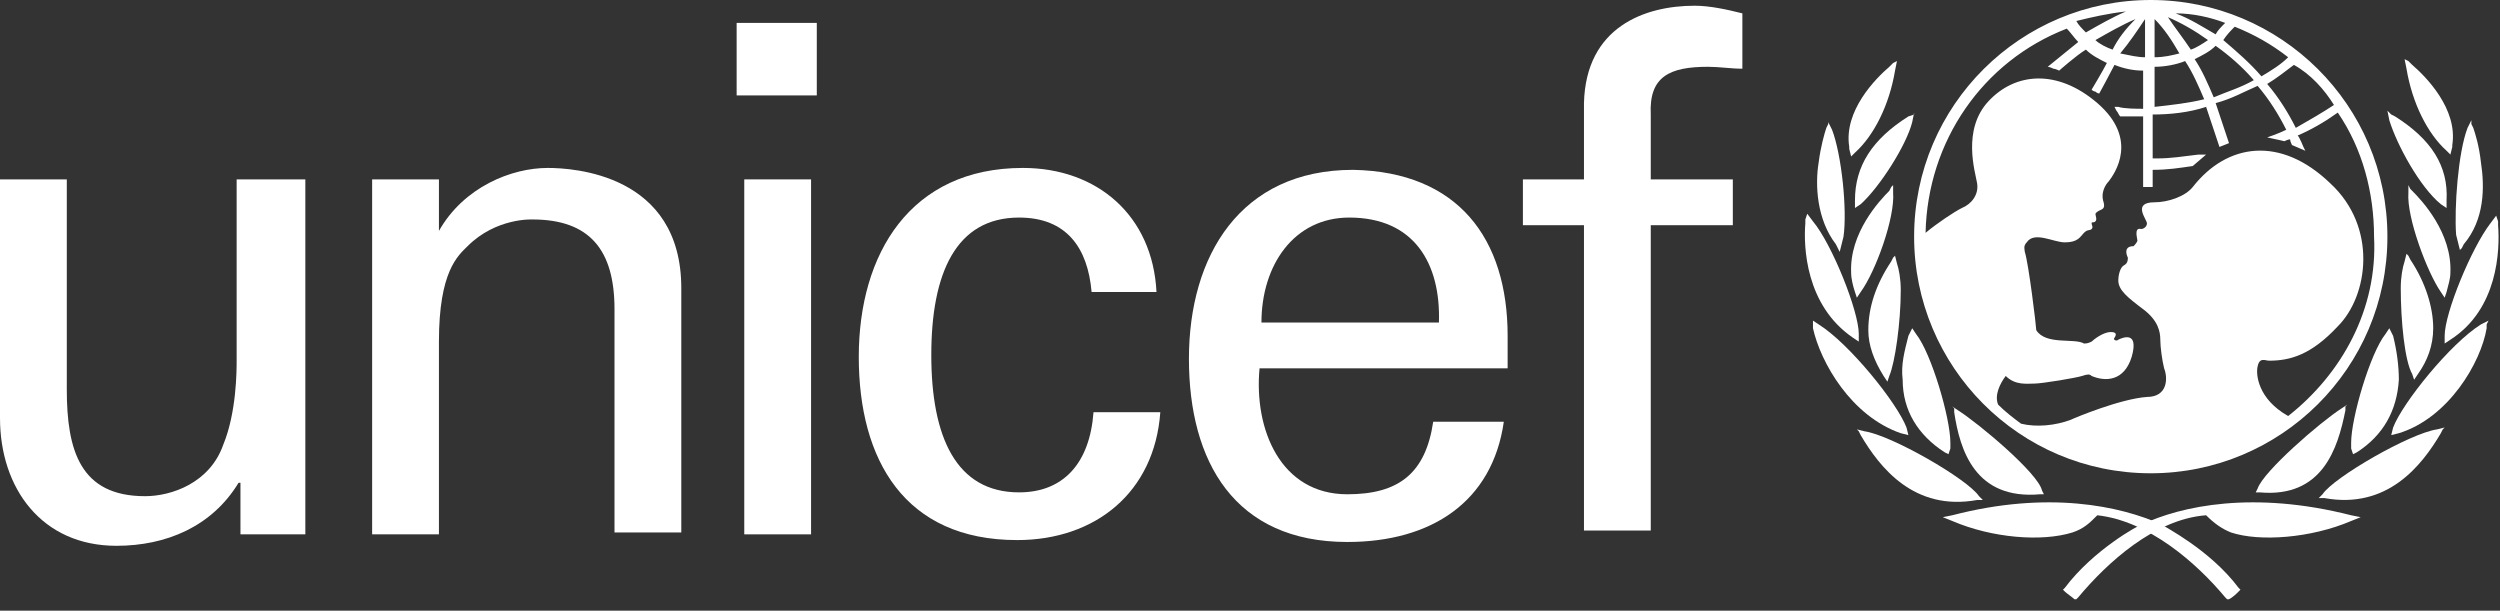 <?xml version="1.0" encoding="UTF-8"?>
<svg width="131px" height="32px" viewBox="0 0 131 32" version="1.1" xmlns="http://www.w3.org/2000/svg" xmlns:xlink="http://www.w3.org/1999/xlink">
    <rect x="0" y="0" width="131" height="32" fill="#333333" stroke="none"/>
    <title>unicef</title>
    <g id="Page-1" stroke="none" stroke-width="1" fill="none" fill-rule="evenodd">
        <g id="unicef" fill="#FFFFFF" fill-rule="nonzero">
            <path d="M112.7,0 C105.9,0 100.3,5.5 100.3,12.4 C100.3,19.2 105.8,24.8 112.7,24.8 C119.5,24.8 125.1,19.3 125.1,12.4 C125.1,5.5 119.5,0 112.7,0 M122.3,5.5 C121.7,5.9 121,6.3 120.3,6.7 C119.9,5.9 119.4,5.1 118.8,4.4 C119.3,4.1 119.8,3.7 120.2,3.4 C121.1,3.9 121.8,4.7 122.3,5.5 M117.1,1.4 C118.1,1.8 119,2.3 119.9,3 C119.5,3.4 119,3.7 118.5,4 C117.9,3.3 117.2,2.7 116.5,2.1 C116.7,1.8 116.9,1.6 117.1,1.4 M118.1,4.2 C117.4,4.6 116.7,4.8 116,5.1 C115.7,4.4 115.4,3.7 115,3.1 C115.4,2.9 115.8,2.7 116.1,2.4 C116.8,2.9 117.5,3.5 118.1,4.2 M116.6,1.2 C116.4,1.4 116.2,1.6 116.1,1.8 C115.4,1.4 114.8,1 114,0.7 C114.9,0.7 115.8,0.9 116.6,1.2 M115.7,2.1 C115.4,2.3 115.1,2.5 114.8,2.6 C114.4,2 114,1.5 113.6,0.9 C114.3,1.2 115,1.6 115.7,2.1 M112.9,1 C113.4,1.5 113.8,2.1 114.2,2.8 C113.8,2.9 113.4,3 112.9,3 L112.9,1 Z M112.9,3.5 C113.4,3.5 114,3.4 114.5,3.2 C114.9,3.8 115.2,4.5 115.5,5.2 C114.7,5.4 113.8,5.5 112.9,5.6 L112.9,3.5 Z M112.4,1 L112.4,3 C112,3 111.6,2.9 111.1,2.8 C111.6,2.2 112,1.6 112.4,1 M110.7,2.6 C110.4,2.5 110,2.3 109.8,2.1 C110.5,1.7 111.2,1.3 111.9,1 C111.4,1.5 111,2 110.7,2.6 M111.4,0.6 C110.7,0.9 110,1.3 109.3,1.7 C109.1,1.5 108.9,1.3 108.8,1.1 C109.6,0.9 110.5,0.7 111.4,0.6 M119.9,21.8 C118.3,20.9 118.2,19.6 118.3,19.2 C118.4,18.7 118.7,18.9 118.9,18.9 C120,18.9 121.1,18.6 122.5,17.1 C124.1,15.5 124.6,11.9 122.1,9.6 C119.5,7.1 116.7,7.5 114.9,9.8 C114.5,10.3 113.6,10.6 112.9,10.6 C111.7,10.6 112.5,11.5 112.5,11.7 C112.5,11.9 112.3,12 112.2,12 C111.8,11.9 112,12.5 112,12.6 C112,12.7 111.8,12.9 111.8,12.9 C111.3,12.9 111.4,13.3 111.5,13.5 C111.5,13.6 111.5,13.8 111.3,13.9 C111.1,14 111,14.4 111,14.7 C111,15.2 111.5,15.6 112.3,16.2 C113.1,16.8 113.2,17.4 113.2,17.8 C113.2,18.2 113.3,18.9 113.4,19.3 C113.6,19.8 113.6,20.8 112.5,20.8 C111.1,20.9 108.7,21.9 108.5,22 C107.7,22.3 106.7,22.4 105.9,22.2 C105.5,21.9 105.1,21.6 104.7,21.2 C104.5,20.7 104.8,20.1 105.1,19.7 C105.6,20.2 106.2,20.1 106.6,20.1 C107,20.1 108.8,19.8 109.1,19.7 C109.4,19.6 109.5,19.6 109.6,19.7 C110.3,20 111.3,20 111.7,18.7 C112.1,17.3 111.2,17.7 111,17.8 C110.9,17.9 110.7,17.8 110.8,17.7 C111,17.4 110.7,17.4 110.6,17.4 C110.2,17.4 109.7,17.8 109.6,17.9 C109.4,18 109.3,18 109.2,18 C108.7,17.7 107.2,18.1 106.7,17.3 C106.7,17.1 106.3,13.8 106.1,13.2 C106.1,13.1 106,12.9 106.2,12.7 C106.6,12.1 107.6,12.7 108.2,12.7 C108.9,12.7 109,12.4 109.2,12.2 C109.4,12 109.5,12.1 109.6,12 C109.7,11.9 109.6,11.8 109.6,11.7 C109.6,11.6 109.7,11.7 109.8,11.6 C109.9,11.5 109.8,11.3 109.8,11.2 C110,10.9 110.4,11.1 110.2,10.5 C110.1,10.1 110.3,9.7 110.5,9.5 C110.8,9.1 112.1,7.3 109.9,5.4 C107.8,3.6 105.6,3.8 104.2,5.3 C102.8,6.8 103.5,9 103.6,9.6 C103.7,10.2 103.3,10.7 102.8,10.9 C102.4,11.1 101.5,11.7 100.9,12.2 C101,7.4 103.9,3.2 108.3,1.5 C108.5,1.7 108.7,2 108.9,2.2 C108.4,2.6 107.3,3.5 107.3,3.5 C107.3,3.5 107.4,3.5 107.6,3.6 C107.7,3.6 107.9,3.7 107.9,3.7 C107.9,3.7 108.8,2.9 109.3,2.6 C109.6,2.9 110,3.1 110.4,3.3 C110.2,3.7 109.6,4.7 109.6,4.7 C109.6,4.7 109.7,4.8 109.8,4.8 C109.9,4.9 110,4.9 110,4.9 C110,4.9 110.6,3.8 110.8,3.4 C111.3,3.6 111.8,3.7 112.3,3.7 L112.3,5.7 C112,5.7 111.3,5.7 111,5.6 L110.8,5.6 L110.9,5.8 C111,5.9 111,6 111.1,6.1 L111.1,6.1 L111.1,6.1 C111.3,6.1 112,6.1 112.3,6.1 L112.3,9.8 L112.8,9.8 L112.8,8.9 C113.6,8.9 114.2,8.8 114.9,8.7 L114.9,8.7 L115.6,8.1 L115.2,8.1 C114.4,8.2 113.7,8.3 113.1,8.3 C113.1,8.3 112.9,8.3 112.8,8.3 L112.8,6 C113.7,6 114.7,5.9 115.6,5.6 C115.8,6.2 116.3,7.7 116.3,7.7 L116.8,7.5 C116.8,7.5 116.3,6 116.1,5.4 C116.9,5.2 117.6,4.8 118.3,4.5 C118.9,5.2 119.4,6 119.8,6.8 C119.4,7 118.8,7.2 118.8,7.2 C119.3,7.3 119.7,7.4 119.7,7.4 C119.7,7.4 119.9,7.3 120,7.3 C120,7.4 120.1,7.6 120.1,7.6 L120.8,7.9 L120.7,7.7 C120.7,7.7 120.5,7.2 120.4,7.1 C121.1,6.8 121.8,6.4 122.5,5.9 C123.8,7.8 124.4,10.1 124.4,12.4 C124.6,16.2 122.7,19.6 119.9,21.8" id="Shape"></path>
            <path d="M99.2,3.3 L99,3.5 C98.3,4.1 96.6,5.8 96.9,7.7 C96.9,7.7 96.9,7.8 96.9,7.8 C96.9,7.8 97,8.2 97,8.2 L97.2,8 C98.2,7.1 99,5.5 99.3,3.7 L99.4,3.2 L99.2,3.3 Z" id="Path"></path>
            <path d="M95.8,6.5 L95.7,6.7 C95.6,7 95.4,7.7 95.3,8.5 C95.1,9.7 95.2,11.5 96.2,12.8 C96.2,12.8 96.3,13 96.3,13 L96.4,13.2 L96.6,12.4 C96.8,11 96.5,8.1 96,6.8 L95.8,6.4 L95.8,6.5 Z" id="Path"></path>
            <path d="M94.6,11.5 L94.6,11.7 C94.5,12.9 94.6,16 97.1,17.7 C97.1,17.7 97.4,17.9 97.4,17.9 L97.4,17.5 C97.4,16.3 96,12.8 95,11.6 L94.7,11.2 L94.6,11.5 Z" id="Path"></path>
            <path d="M95,17 L95,17.2 C95.4,19 97,21.8 99.6,22.7 L100,22.8 L99.9,22.4 C99.4,21.1 96.9,18 95.3,17 L95,16.8 L95,17 Z" id="Path"></path>
            <path d="M100.3,6 L100,6.1 C98.1,7.3 97.2,8.7 97.2,10.5 L97.2,10.9 L97.5,10.7 C98.5,9.8 99.9,7.6 100.2,6.4 L100.3,5.9 L100.3,6 Z" id="Path"></path>
            <path d="M99.1,9.8 L99,10 C98.5,10.5 96.9,12.2 97,14.3 C97,14.6 97.1,15 97.2,15.3 L97.3,15.6 L97.5,15.3 C98.3,14.2 99.3,11.4 99.2,10.1 L99.2,9.7 L99.1,9.8 Z" id="Path"></path>
            <path d="M99.2,13.5 L99.1,13.7 C98.3,14.9 97.9,16.1 97.9,17.3 C97.9,18.1 98.2,18.9 98.7,19.7 L98.9,20 L99,19.7 C99.3,19 99.6,16.9 99.6,15.2 C99.6,14.6 99.5,14.1 99.4,13.8 L99.3,13.4 L99.2,13.5 Z" id="Path"></path>
            <path d="M100.1,17.4 L100,17.6 C99.8,18.4 99.6,19.1 99.7,19.9 C99.7,21.5 100.5,22.8 101.9,23.7 L102.1,23.8 L102.2,23.5 C102.2,23.5 102.2,23.2 102.2,23.2 C102.2,21.9 101.2,18.5 100.4,17.5 L100.2,17.2 L100.1,17.4 Z" id="Path"></path>
            <path d="M97.4,22.6 L97.5,22.8 C98.5,24.5 100.3,26.8 103.6,26.2 L103.9,26.2 L103.7,26 C103.1,25.1 99.1,22.8 97.7,22.6 L97.3,22.5 L97.4,22.6 Z" id="Path"></path>
            <path d="M102.3,27 L102.3,27 L101.8,27.1 L102.3,27.3 C104.4,28.2 107,28.4 108.6,27.9 C109.2,27.7 109.5,27.4 109.9,27 C112.6,27.3 115.1,29.5 116.6,31.3 C116.6,31.3 116.7,31.4 116.7,31.4 L116.8,31.4 C117,31.3 117.2,31.1 117.3,31 L117.4,30.9 L117.3,30.8 C115.8,28.8 113.4,27.6 113.3,27.5 C111.1,26.5 107.3,25.7 102.3,27" id="Path"></path>
            <path d="M102.4,21.4 L102.4,21.6 C102.7,23.6 103.5,26.2 106.9,25.9 L107.1,25.9 L107,25.7 C106.8,24.8 103.7,22.2 102.6,21.5 L102.3,21.3 L102.4,21.4 Z" id="Path"></path>
            <path d="M126,3.1 L126.1,3.6 C126.4,5.4 127.2,7 128.2,7.9 L128.4,8.1 C128.4,8.1 128.5,7.7 128.5,7.7 C128.5,7.7 128.5,7.6 128.5,7.6 C128.8,5.7 127.1,4 126.4,3.4 L126.2,3.2 L126,3.1 Z" id="Path"></path>
            <path d="M129.5,6.3 L129.3,6.7 C128.8,8 128.6,10.9 128.7,12.3 L128.9,13.1 L129,13 C129,13 129.1,12.8 129.1,12.8 C130.2,11.5 130.2,9.8 130,8.5 C129.9,7.6 129.7,7 129.6,6.7 L129.5,6.5 L129.5,6.3 Z" id="Path"></path>
            <path d="M130.8,11.3 L130.5,11.7 C129.5,13 128.1,16.4 128.1,17.6 L128.1,18 C128.1,18 128.4,17.8 128.4,17.8 C130.9,16.2 131,13.1 130.9,11.8 L130.9,11.6 L130.8,11.3 Z" id="Path"></path>
            <path d="M130.4,16.8 L130,17 C128.4,18 125.9,21.1 125.4,22.4 L125.3,22.8 L125.7,22.7 C128.3,21.9 130,19 130.3,17.2 L130.3,17 L130.4,16.8 Z" id="Path"></path>
            <path d="M125.1,5.8 L125.2,6.3 C125.6,7.6 126.8,9.8 127.9,10.7 L128.2,10.9 L128.2,10.5 C128.3,8.7 127.4,7.3 125.5,6.1 L125.3,6 L125.1,5.8 Z" id="Path"></path>
            <path d="M126.2,9.7 L126.2,10.1 C126.1,11.4 127.2,14.3 127.9,15.3 L128.1,15.6 L128.2,15.3 C128.3,14.9 128.4,14.6 128.4,14.3 C128.5,12.2 126.9,10.5 126.4,10 L126.3,9.9 L126.2,9.7 Z" id="Path"></path>
            <path d="M126.1,13.3 L126,13.7 C125.9,14 125.8,14.5 125.8,15.1 C125.8,16.8 126,18.9 126.4,19.6 L126.5,19.9 L126.7,19.6 C127.2,18.9 127.5,18.1 127.5,17.2 C127.5,16.1 127.1,14.8 126.3,13.6 L126.2,13.4 L126.1,13.3 Z" id="Path"></path>
            <path d="M125.2,17.2 L125,17.5 C124.2,18.5 123.2,21.9 123.2,23.2 C123.2,23.2 123.2,23.4 123.2,23.5 L123.3,23.8 C123.3,23.8 123.5,23.7 123.5,23.7 C124.9,22.8 125.6,21.5 125.7,19.9 C125.7,19.2 125.6,18.4 125.4,17.6 L125.3,17.4 L125.2,17.2 Z" id="Path"></path>
            <path d="M128.1,22.4 C128.1,22.4 127.7,22.5 127.7,22.5 C126.3,22.7 122.3,25 121.7,25.9 L121.5,26.1 L121.8,26.1 C125.1,26.7 126.9,24.4 127.9,22.7 L128,22.5 L128.1,22.4 Z" id="Path"></path>
            <path d="M112.2,27.5 C112.1,27.5 109.7,28.8 108.2,30.8 L108.1,30.9 L108.2,31 C108.3,31.1 108.6,31.3 108.7,31.4 L108.8,31.4 C108.8,31.4 108.9,31.3 108.9,31.3 C110.4,29.5 112.9,27.2 115.6,27 C116,27.4 116.4,27.7 116.9,27.9 C118.4,28.4 121.1,28.2 123.2,27.3 L123.7,27.1 L123.2,27 C118.1,25.7 114.3,26.5 112.2,27.5" id="Path"></path>
            <path d="M123,21.2 L122.7,21.4 C121.6,22.1 118.6,24.7 118.3,25.6 L118.2,25.8 L118.4,25.8 C121.7,26.1 122.5,23.5 122.9,21.5 L122.9,21.3 L123,21.2 Z" id="Path"></path>
            <path d="M38.6,1.2 L42.8,1.2 L42.8,5 L38.6,5 L38.6,1.2 Z M39,9.4 L42.5,9.4 L42.5,28 L39,28 L39,9.4 Z" id="Shape"></path>
            <path d="M12.5,9.4 L16,9.4 L16,28 L12.6,28 L12.6,25.3 L12.5,25.3 C11.1,27.6 8.7,28.6 6.1,28.6 C2.2,28.6 0,25.6 0,21.9 L0,9.4 L3.5,9.4 L3.5,20.4 C3.5,23.6 4.2,26 7.6,26 C9,26 11,25.3 11.7,23.3 C12.4,21.6 12.4,19.4 12.4,18.9 L12.4,9.4 L12.5,9.4 Z" id="Path"></path>
            <path d="M23,12.1 L23,12.1 C24.3,9.8 26.8,8.8 28.7,8.8 C30,8.8 35.7,9.1 35.7,15.1 L35.7,27.9 L32.2,27.9 L32.2,16.2 C32.2,13.1 30.9,11.5 27.9,11.5 C27.9,11.5 26,11.4 24.5,12.9 C24,13.4 23,14.2 23,17.9 L23,28 L19.5,28 L19.5,9.4 L23,9.4 L23,12.1 Z" id="Path"></path>
            <path d="M57.2,15.3 C57,13 55.9,11.4 53.4,11.4 C50.1,11.4 48.8,14.3 48.8,18.6 C48.8,22.9 50.1,25.8 53.4,25.8 C55.7,25.8 57.1,24.3 57.3,21.6 L60.8,21.6 C60.5,25.8 57.4,28.3 53.3,28.3 C47.4,28.3 45,24.1 45,18.7 C45,13.3 47.7,8.8 53.6,8.8 C57.5,8.8 60.4,11.3 60.6,15.3 L57.2,15.3 Z" id="Path"></path>
            <path d="M66,19.3 C65.7,22.5 67.1,25.9 70.6,25.9 C73.3,25.9 74.7,24.8 75.1,22.1 L78.8,22.1 C78.2,26.3 75,28.4 70.6,28.4 C64.7,28.4 62.3,24.2 62.3,18.8 C62.3,13.4 65,8.9 70.9,8.9 C76.4,9 79,12.5 79,17.6 L79,19.3 L66,19.3 Z M75.4,16.9 C75.5,13.8 74.1,11.4 70.7,11.4 C67.8,11.4 66.1,13.9 66.1,16.9 L75.4,16.9 Z" id="Shape"></path>
            <path d="M83,27.8 L83,11.8 L79.8,11.8 L79.8,9.4 L83,9.4 L83,5.4 C83.1,1.4 86.2,0.3 88.8,0.3 C89.6,0.3 90.5,0.5 91.3,0.7 L91.3,3.6 C90.7,3.6 90.1,3.5 89.5,3.5 C87.5,3.5 86.4,4 86.5,6 L86.5,9.4 L90.8,9.4 L90.8,11.8 L86.5,11.8 L86.5,27.8 L83,27.8 Z" id="Path"></path>
        </g>
    </g>
</svg>